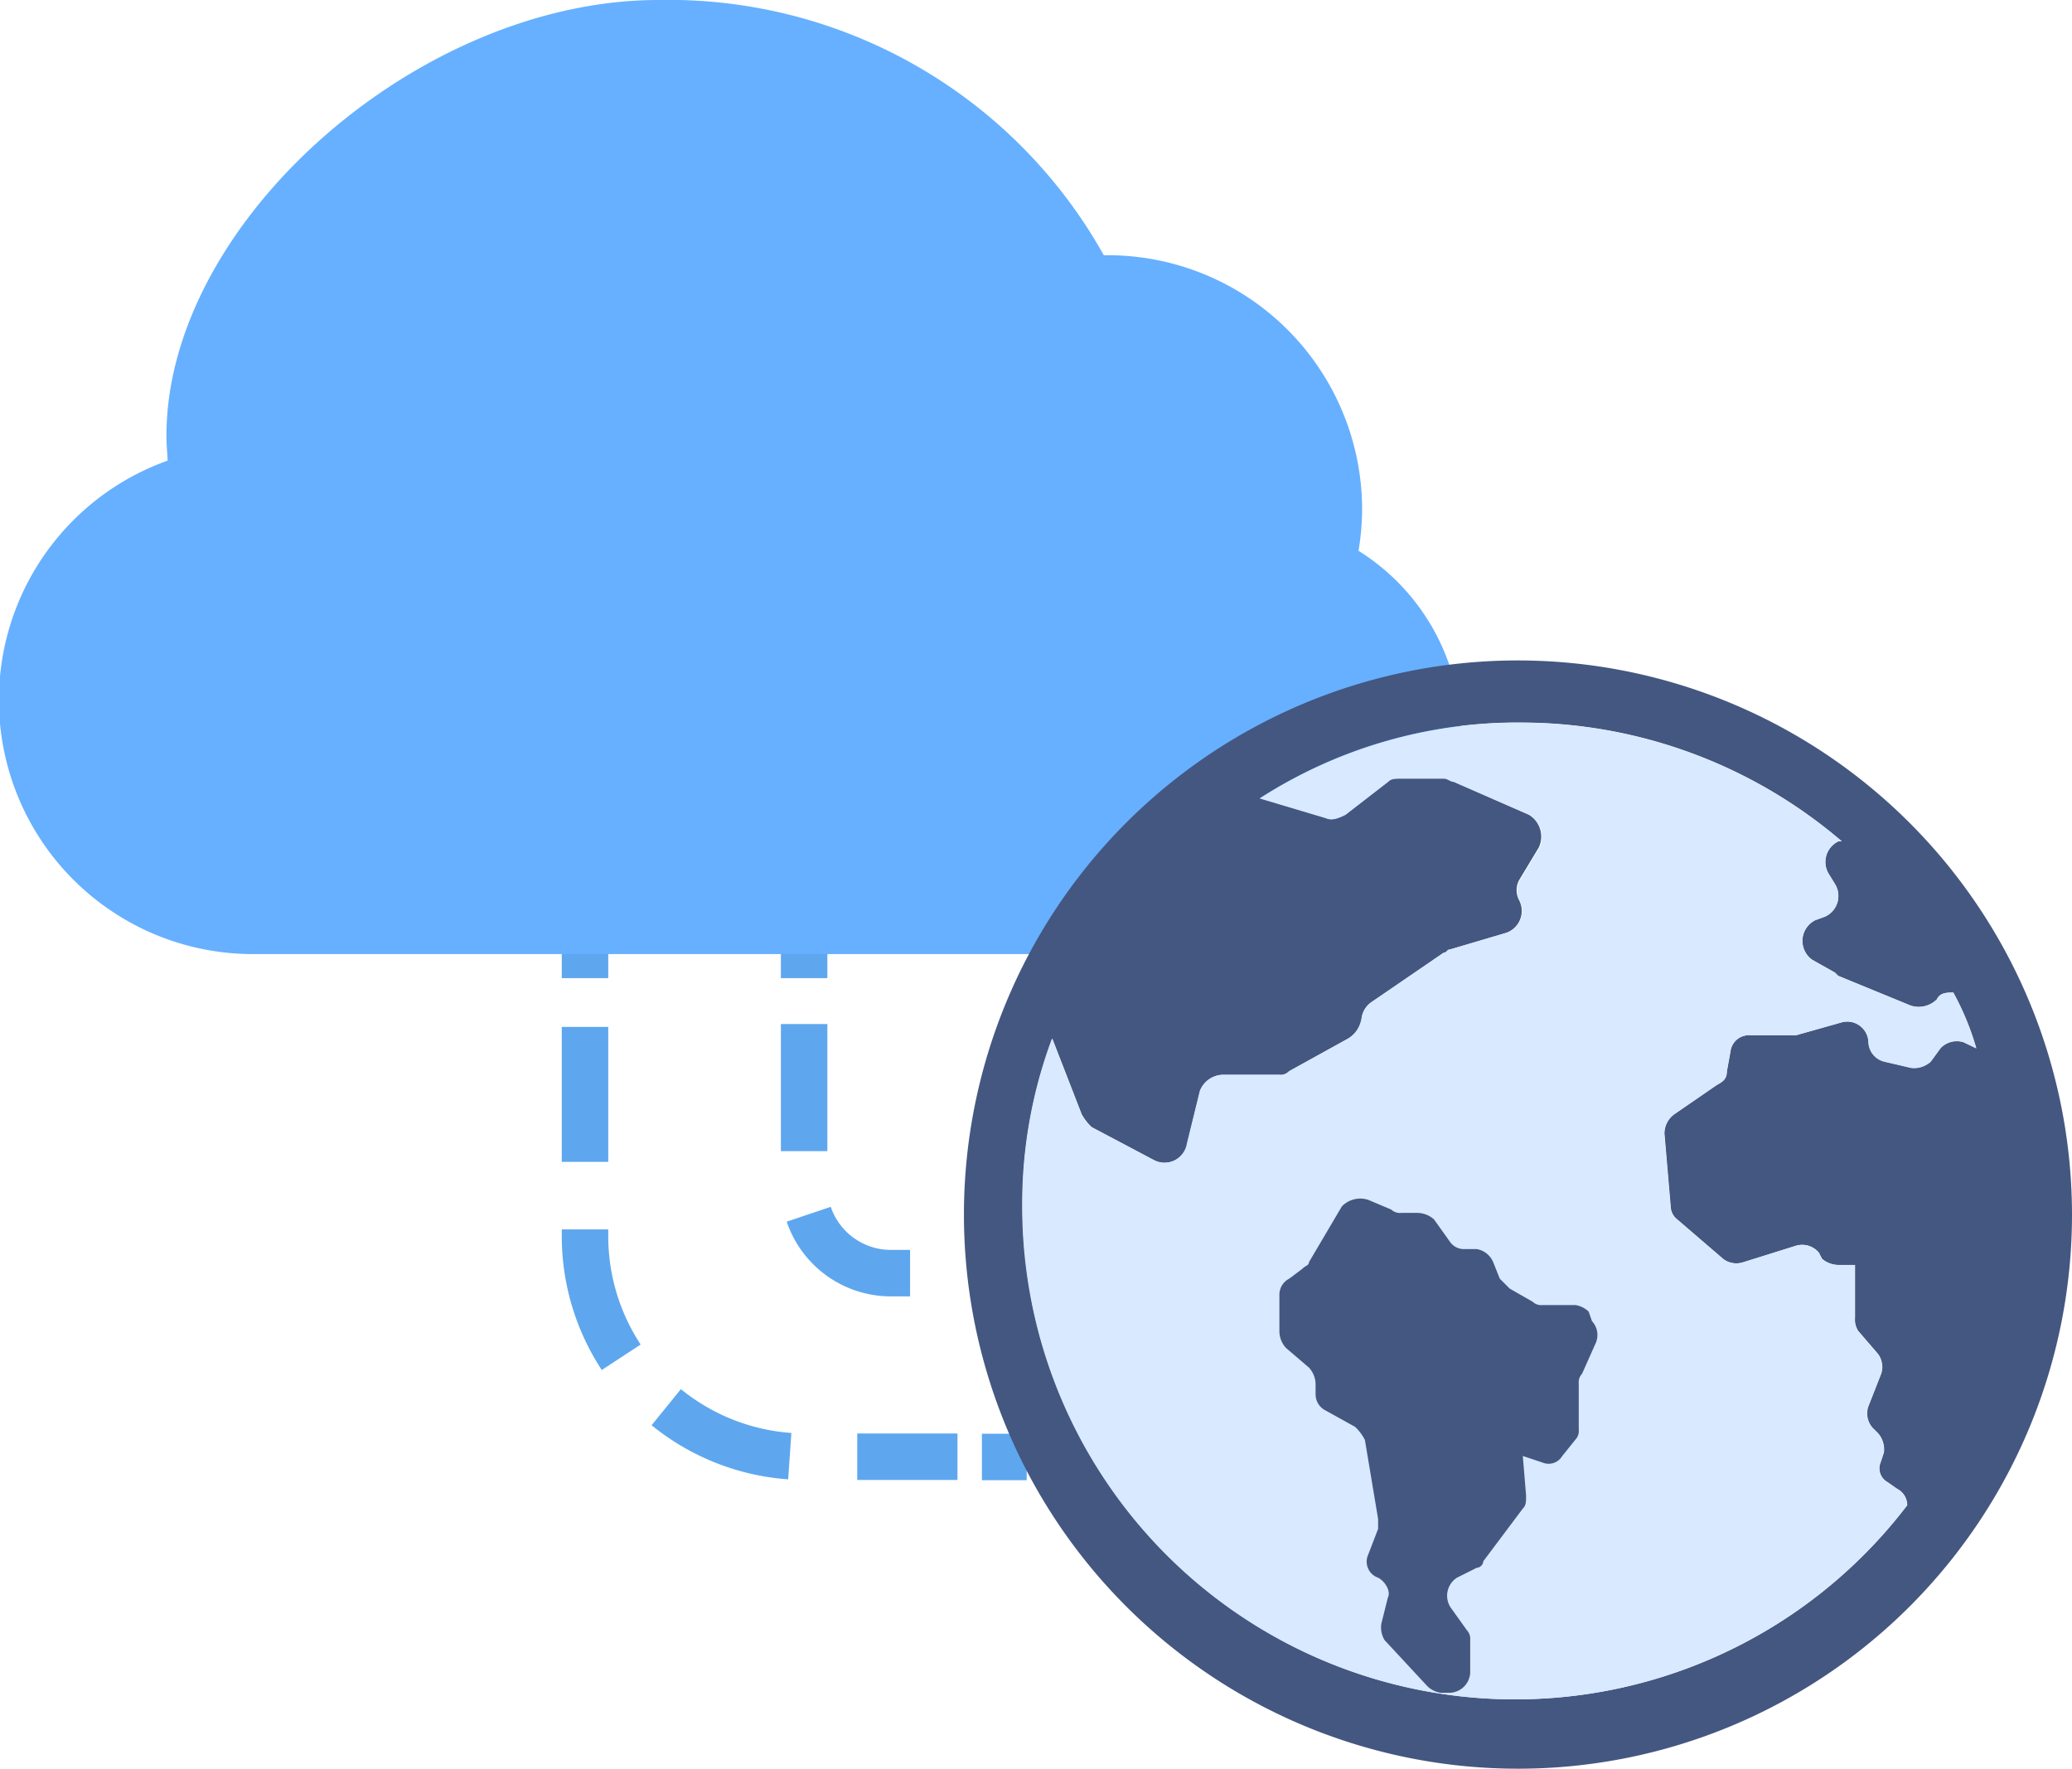 <svg id="Group_17128" data-name="Group 17128" xmlns="http://www.w3.org/2000/svg" xmlns:xlink="http://www.w3.org/1999/xlink" width="33.438" height="28.539" viewBox="0 0 33.438 28.539">
  <defs>
    <clipPath id="clip-path">
      <rect id="Rectangle_6382" data-name="Rectangle 6382" width="33.438" height="28.539" fill="none"/>
    </clipPath>
  </defs>
  <line id="Line_462" data-name="Line 462" y2="0.723" transform="translate(9.441 15.059)" fill="none" stroke="#5ea7ef" stroke-width="0.75"/>
  <g id="Group_17127" data-name="Group 17127" transform="translate(0 0)">
    <g id="Group_17126" data-name="Group 17126" clip-path="url(#clip-path)">
      <path id="Path_16291" data-name="Path 16291" d="M13.061,22.923V26.3a3.558,3.558,0,0,0,3.558,3.558h2.453" transform="translate(-3.62 -6.354)" fill="none" stroke="#5ea7ef" stroke-width="0.75" stroke-dasharray="2.178 1.089"/>
      <line id="Line_463" data-name="Line 463" x2="0.723" transform="translate(15.846 23.508)" fill="none" stroke="#5ea7ef" stroke-width="0.75"/>
      <line id="Line_464" data-name="Line 464" y2="0.723" transform="translate(12.977 15.059)" fill="none" stroke="#5ea7ef" stroke-width="0.75"/>
      <path id="Path_16292" data-name="Path 16292" d="M17.954,22.859v2.619a1.4,1.4,0,0,0,1.4,1.4h1.5" transform="translate(-4.977 -6.336)" fill="none" stroke="#5ea7ef" stroke-width="0.75" stroke-dasharray="2.051 1.026"/>
      <line id="Line_465" data-name="Line 465" x2="0.723" transform="translate(16.238 20.537)" fill="none" stroke="#5ea7ef" stroke-width="0.75"/>
      <path id="Path_16293" data-name="Path 16293" d="M21.924,8.886a4.161,4.161,0,0,0,.058-.662,4.106,4.106,0,0,0-4.106-4.106l-.063,0A8.047,8.047,0,0,0,10.625,0C6.753,0,2.686,3.587,2.686,7.032c0,.134.012.266.02.4a4.1,4.1,0,0,0,1.4,7.962H20.057a3.52,3.52,0,0,0,1.866-6.507" transform="translate(0 0)" fill="#66b0ff"/>
      <path id="Path_16294" data-name="Path 16294" d="M30.419,14.743a8.941,8.941,0,1,0,8.964,8.918,8.948,8.948,0,0,0-8.964-8.918M37.26,21l-.157.214a.4.4,0,0,1-.318.1l-.428-.1A.337.337,0,0,1,36.1,20.9a.342.342,0,0,0-.428-.319l-.741.209h-.741a.3.3,0,0,0-.318.266l-.058.319c0,.109-.052.161-.156.214l-.689.474a.38.38,0,0,0-.162.319l.1,1.169a.277.277,0,0,0,.11.214l.741.637a.356.356,0,0,0,.318.052l.851-.266a.349.349,0,0,1,.371.109l.052.1a.414.414,0,0,0,.266.1h.266v.851a.337.337,0,0,0,.052.214l.319.37a.355.355,0,0,1,.052.319l-.209.532a.347.347,0,0,0,.1.371l.052.052a.394.394,0,0,1,.1.318l-.052.157a.252.252,0,0,0,.109.318l.157.11a.294.294,0,0,1,.162.266,7.953,7.953,0,0,1-14.277-4.832,7.624,7.624,0,0,1,.48-2.7l.475,1.222a.838.838,0,0,0,.162.208l1.007.533a.369.369,0,0,0,.533-.266l.208-.851a.406.406,0,0,1,.376-.261h.9a.187.187,0,0,0,.162-.057l.955-.528a.456.456,0,0,0,.214-.318v.052a.375.375,0,0,1,.156-.318l1.17-.8c.052,0,.052-.052.1-.052l.9-.266a.375.375,0,0,0,.214-.532.345.345,0,0,1,0-.319l.318-.527a.412.412,0,0,0-.162-.532L29.406,16.7c-.052,0-.1-.052-.156-.052h-.689c-.11,0-.162,0-.214.052l-.689.533c-.11.052-.214.1-.319.052l-1.064-.318a7.683,7.683,0,0,1,4.247-1.222,7.974,7.974,0,0,1,5.145,1.915h-.052a.37.37,0,0,0-.157.527l.1.162a.366.366,0,0,1-.162.527l-.157.057a.374.374,0,0,0-.052.637l.371.209.052.052,1.169.48a.416.416,0,0,0,.423-.1c.052-.11.162-.11.266-.11a4.386,4.386,0,0,1,.371.9l-.209-.1a.362.362,0,0,0-.376.1" transform="translate(-5.945 -4.087)" fill="#445781"/>
      <path id="Path_16295" data-name="Path 16295" d="M38.231,21.391l-.209-.1a.362.362,0,0,0-.376.1l-.156.214a.4.4,0,0,1-.318.1l-.428-.1a.336.336,0,0,1-.261-.318.342.342,0,0,0-.428-.319l-.742.209h-.741a.3.3,0,0,0-.318.266l-.057.319c0,.109-.053.161-.157.214l-.689.474a.38.38,0,0,0-.162.319l.1,1.169a.277.277,0,0,0,.109.214l.741.637a.357.357,0,0,0,.319.052l.85-.266a.349.349,0,0,1,.371.109l.052.1a.414.414,0,0,0,.266.1h.267v.851a.337.337,0,0,0,.052.214l.318.37a.353.353,0,0,1,.052.319l-.208.532a.347.347,0,0,0,.1.371l.052.052a.392.392,0,0,1,.1.318l-.053.157a.252.252,0,0,0,.11.318l.156.11a.293.293,0,0,1,.162.266,7.953,7.953,0,0,1-14.277-4.832,7.609,7.609,0,0,1,.481-2.7l.475,1.222a.822.822,0,0,0,.161.208l1.008.533a.368.368,0,0,0,.532-.266l.209-.851a.405.405,0,0,1,.376-.261h.9a.186.186,0,0,0,.162-.057l.955-.528a.453.453,0,0,0,.214-.318v.052a.374.374,0,0,1,.157-.318l1.169-.8c.052,0,.052-.052.1-.052l.9-.266A.374.374,0,0,0,30.857,19a.345.345,0,0,1,0-.319l.319-.527a.413.413,0,0,0-.162-.532l-1.221-.533c-.053,0-.1-.052-.157-.052h-.689c-.11,0-.162,0-.214.052l-.689.533c-.11.052-.214.1-.318.052l-1.065-.318a7.685,7.685,0,0,1,4.247-1.222,7.975,7.975,0,0,1,5.146,1.915H36a.37.37,0,0,0-.156.527l.1.162a.365.365,0,0,1-.162.527l-.156.057a.374.374,0,0,0-.052.637l.37.209.052.052,1.17.48a.415.415,0,0,0,.422-.1c.052-.11.162-.11.266-.11a4.346,4.346,0,0,1,.371.9" transform="translate(-6.332 -4.473)" fill="#d9e9ff"/>
      <path id="Path_16296" data-name="Path 16296" d="M33.558,28.579a.4.4,0,0,0-.213-.106h-.531a.2.2,0,0,1-.159-.053l-.372-.213-.159-.159-.106-.265a.352.352,0,0,0-.265-.213h-.213a.274.274,0,0,1-.212-.106l-.265-.372a.409.409,0,0,0-.265-.106h-.265a.2.2,0,0,1-.16-.053L30,26.775a.414.414,0,0,0-.425.106l-.531.9c0,.053-.053.053-.106.106l-.212.16a.291.291,0,0,0-.159.265V28.9a.405.405,0,0,0,.106.265l.372.318a.405.405,0,0,1,.106.265v.16a.292.292,0,0,0,.159.265l.478.265a.738.738,0,0,1,.159.213l.213,1.274v.159L30,32.5a.274.274,0,0,0,.159.372c.106.053.212.213.159.319l-.106.424a.394.394,0,0,0,.053.265l.69.743a.4.4,0,0,0,.213.106h.159a.343.343,0,0,0,.319-.318v-.531a.2.2,0,0,0-.053-.16l-.265-.371a.346.346,0,0,1,.106-.478l.318-.159a.114.114,0,0,0,.106-.106l.637-.849c.053-.053.053-.106.053-.212l-.053-.637.318.106a.256.256,0,0,0,.319-.106l.213-.265a.2.2,0,0,0,.053-.16v-.742a.2.2,0,0,1,.053-.159l.213-.478a.328.328,0,0,0-.053-.372Z" transform="translate(-7.92 -7.416)" fill="#445781"/>
    </g>
  </g>
</svg>
